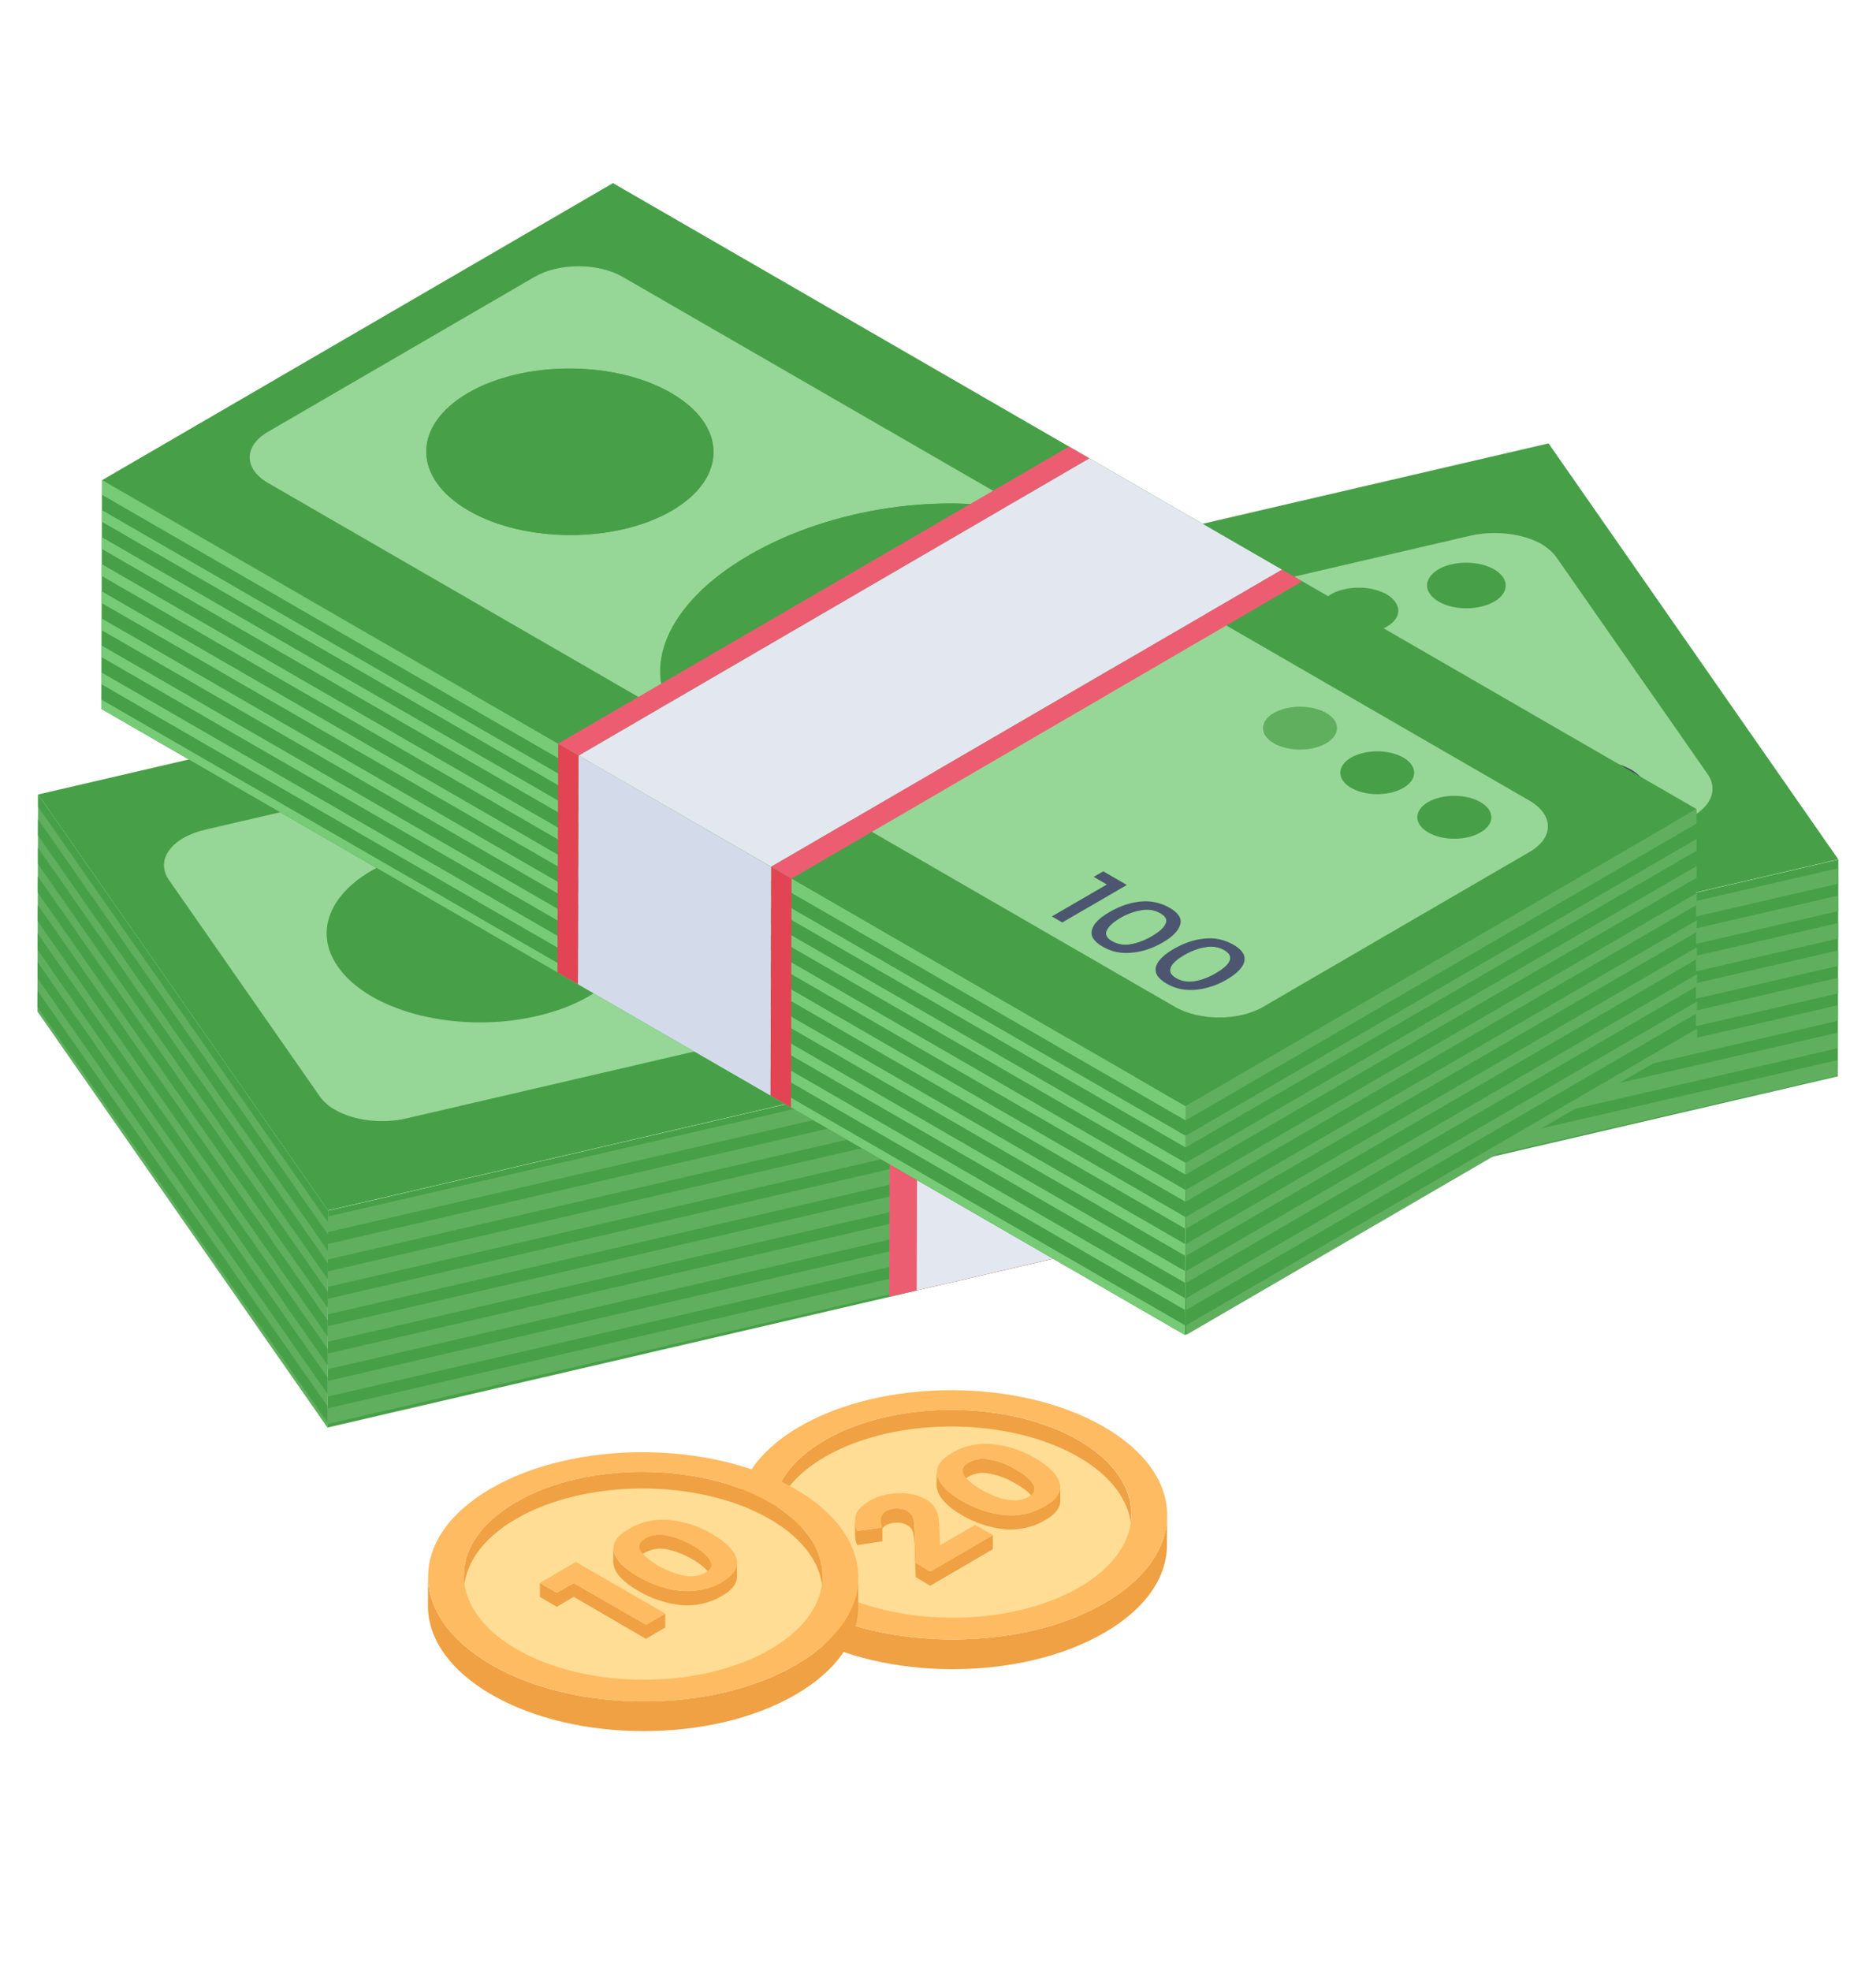 <svg width="20" height="21" viewBox="0 0 20 21" fill="none" xmlns="http://www.w3.org/2000/svg">
<path d="M19.598 9.156L3.496 12.897L0.406 8.465L16.509 4.724L19.598 9.156Z" fill="#47A047"/>
<path d="M17.813 8.784L11.733 10.197C12.502 9.783 12.732 9.017 12.229 8.295C12.038 8.022 11.765 7.785 11.443 7.597C10.908 7.289 10.242 7.115 9.586 7.122L15.669 5.709C15.939 5.645 16.239 5.687 16.435 5.797C16.498 5.836 16.552 5.882 16.591 5.935L18.206 8.249C18.351 8.461 18.178 8.699 17.813 8.784Z" fill="#96D696"/>
<path d="M15.93 6.067C15.966 6.087 15.997 6.114 16.022 6.147C16.108 6.272 16.006 6.414 15.79 6.463C15.63 6.501 15.453 6.477 15.338 6.41C15.301 6.39 15.27 6.362 15.245 6.329C15.157 6.205 15.261 6.062 15.473 6.013C15.636 5.975 15.813 6 15.93 6.067Z" fill="#47A047"/>
<path d="M16.646 8.804C16.617 8.87 16.536 8.92 16.406 8.951C16.273 8.981 16.156 8.979 16.054 8.941C15.955 8.905 15.87 8.839 15.81 8.752C15.746 8.664 15.732 8.585 15.758 8.518C15.79 8.45 15.868 8.401 16.001 8.371C16.132 8.34 16.249 8.342 16.351 8.38C16.452 8.415 16.538 8.481 16.598 8.57C16.659 8.657 16.675 8.735 16.646 8.804ZM16.349 8.869C16.43 8.851 16.477 8.818 16.486 8.771C16.499 8.724 16.481 8.669 16.435 8.607C16.396 8.545 16.34 8.497 16.274 8.466C16.206 8.437 16.13 8.432 16.058 8.451C15.977 8.469 15.932 8.503 15.918 8.55C15.908 8.598 15.924 8.652 15.967 8.716C16.009 8.776 16.065 8.823 16.13 8.854C16.2 8.885 16.277 8.89 16.349 8.869ZM15.4 8.527L15.789 9.087L15.634 9.122L15.304 8.645L15.108 8.691L15.049 8.607L15.4 8.527Z" fill="#414A61"/>
<path d="M6.266 9.279C6.418 9.367 6.543 9.474 6.629 9.596C6.967 10.08 6.565 10.632 5.727 10.825C5.103 10.97 4.414 10.876 3.965 10.617C3.812 10.529 3.687 10.422 3.602 10.299C3.263 9.814 3.669 9.264 4.504 9.07C5.128 8.924 5.817 9.02 6.266 9.279ZM13.636 6.598C13.673 6.618 13.705 6.646 13.73 6.68C13.816 6.805 13.713 6.946 13.497 6.996C13.338 7.034 13.161 7.01 13.046 6.943C13.009 6.923 12.977 6.895 12.953 6.862C12.865 6.738 12.97 6.595 13.184 6.544C13.345 6.507 13.521 6.531 13.636 6.598ZM14.782 6.332C14.822 6.355 14.854 6.383 14.876 6.415C14.965 6.539 14.86 6.681 14.643 6.731C14.483 6.767 14.306 6.742 14.19 6.675C14.153 6.655 14.122 6.628 14.097 6.595C14.011 6.47 14.114 6.328 14.33 6.279C14.489 6.241 14.666 6.266 14.782 6.332Z" fill="#47A047"/>
<path d="M17.598 8.583C17.569 8.649 17.488 8.699 17.357 8.73C17.225 8.76 17.107 8.757 17.005 8.72C16.906 8.683 16.82 8.617 16.759 8.531C16.698 8.443 16.683 8.365 16.71 8.297C16.741 8.229 16.82 8.181 16.95 8.149C17.084 8.119 17.201 8.121 17.302 8.159C17.333 8.171 17.361 8.184 17.388 8.199C17.451 8.236 17.505 8.285 17.547 8.347C17.611 8.436 17.627 8.513 17.598 8.583ZM17.301 8.648C17.381 8.629 17.429 8.597 17.438 8.55C17.449 8.504 17.432 8.448 17.387 8.385C17.348 8.325 17.292 8.276 17.226 8.245C17.158 8.216 17.081 8.21 17.009 8.23C16.929 8.248 16.879 8.282 16.87 8.329C16.857 8.376 16.873 8.432 16.916 8.494C16.958 8.553 17.014 8.601 17.079 8.632C17.149 8.663 17.227 8.668 17.301 8.648Z" fill="#414A61"/>
<path d="M8.56 10.025C9.094 10.333 9.763 10.509 10.418 10.503L4.337 11.915C4.066 11.979 3.766 11.937 3.571 11.824C3.509 11.79 3.455 11.743 3.413 11.687L1.799 9.373C1.654 9.161 1.828 8.923 2.191 8.839L8.273 7.426C7.503 7.84 7.268 8.606 7.772 9.33C7.962 9.603 8.236 9.839 8.56 10.025ZM5.726 10.825C6.564 10.632 6.966 10.081 6.628 9.596C6.542 9.473 6.418 9.367 6.265 9.279C5.816 9.019 5.127 8.924 4.503 9.07C3.668 9.264 3.263 9.814 3.602 10.299C3.687 10.422 3.812 10.529 3.964 10.617C4.413 10.876 5.102 10.97 5.726 10.825Z" fill="#96D696"/>
<path d="M19.599 9.158L19.593 11.468L3.49 15.21L3.497 12.899L19.599 9.158Z" fill="#47A047"/>
<path d="M19.594 10.71L3.492 14.422L3.492 14.588L19.594 10.876L19.594 10.71ZM19.595 10.418L3.493 14.13L3.493 14.296L19.595 10.584L19.595 10.418ZM19.599 9.25L3.496 12.961V13.127L19.597 9.415L19.599 9.25ZM19.597 9.834L3.495 13.546L3.494 13.711L19.596 10L19.597 9.834ZM19.596 10.126L3.494 13.838L3.493 14.004L19.595 10.291L19.596 10.126ZM19.593 11.294L3.491 15.006L3.49 15.172L19.592 11.46L19.593 11.294ZM19.597 9.542L3.495 13.254V13.419L19.597 9.707L19.597 9.542ZM19.593 11.002L3.491 14.714L3.491 14.88L19.593 11.168L19.593 11.002Z" fill="#5FAF5F"/>
<path d="M9.487 11.507L9.48 13.817L11.79 13.281L11.797 10.97L9.487 11.507Z" fill="#ED5D71"/>
<path d="M9.78 11.439L9.773 13.749L12.083 13.212L12.09 10.902L9.78 11.439Z" fill="#E3E7F0"/>
<path d="M3.497 12.899L3.491 15.21L0.399 10.777L0.406 8.466L3.497 12.899Z" fill="#5FAF5F"/>
<path d="M18.085 8.62L18.079 11.057L12.632 14.223L12.639 11.785L18.085 8.62Z" fill="#47A047"/>
<path d="M12.639 11.785L12.632 14.223L1.08 7.553L1.087 5.116L12.639 11.785Z" fill="#47A047"/>
<path d="M1.084 6.425L12.636 13.091V12.966L1.084 6.3V6.425ZM1.084 6.136L12.636 12.803L12.637 12.678L1.085 6.011L1.084 6.136ZM12.64 11.785L1.087 5.116L1.086 5.271L12.639 11.937L12.64 11.785ZM1.08 7.553L12.633 14.223V14.12L1.081 7.454L1.08 7.553ZM1.082 7.001L12.634 13.668V13.543L1.082 6.877L1.082 7.001ZM1.081 7.29L12.633 13.957L12.634 13.832L1.082 7.165L1.081 7.29ZM1.082 6.713L12.635 13.379V13.255L1.083 6.589L1.082 6.713ZM12.639 12.101L1.086 5.435L1.086 5.559L12.638 12.225L12.639 12.101ZM1.085 5.723V5.848L12.637 12.514L12.638 12.389L1.085 5.723Z" fill="#77CB77"/>
<path d="M8.221 9.235L8.214 11.672L6.161 10.486L6.168 8.049L8.221 9.235Z" fill="#D3DBEA"/>
<path d="M5.951 7.923L5.943 10.361L6.161 10.486L6.168 8.049L5.951 7.923ZM8.222 9.235L8.215 11.672L8.433 11.798L8.439 9.361L8.222 9.235Z" fill="#E34454"/>
<path d="M18.086 8.62L12.64 11.786L1.088 5.116L6.535 1.951L18.086 8.62Z" fill="#47A047"/>
<path d="M12.37 9.729C12.429 9.763 12.448 9.801 12.426 9.844C12.407 9.887 12.358 9.93 12.28 9.975C12.21 10.018 12.133 10.047 12.052 10.061C11.985 10.074 11.915 10.062 11.856 10.028C11.798 9.995 11.779 9.957 11.798 9.914C11.819 9.87 11.865 9.826 11.943 9.78C12.019 9.736 12.097 9.708 12.171 9.697C12.239 9.684 12.309 9.695 12.37 9.729V9.729Z" fill="#96D696"/>
<path d="M12.583 9.85C12.565 9.915 12.504 9.98 12.397 10.042C12.287 10.106 12.175 10.142 12.065 10.151C11.953 10.162 11.849 10.142 11.754 10.086C11.661 10.032 11.623 9.971 11.641 9.906C11.658 9.843 11.721 9.779 11.83 9.716C11.938 9.653 12.048 9.616 12.159 9.605C12.271 9.594 12.375 9.617 12.469 9.671C12.564 9.726 12.603 9.785 12.584 9.85H12.583ZM12.052 10.061C12.126 10.05 12.202 10.02 12.28 9.975C12.358 9.93 12.407 9.887 12.425 9.844C12.448 9.801 12.429 9.763 12.369 9.729C12.309 9.695 12.239 9.684 12.171 9.697C12.097 9.708 12.019 9.736 11.943 9.78C11.865 9.826 11.819 9.87 11.798 9.914C11.779 9.957 11.798 9.995 11.855 10.028C11.915 10.062 11.985 10.074 12.052 10.061Z" fill="#4C5671"/>
<path d="M13.053 10.123C13.183 10.198 13.093 10.294 12.963 10.369C12.832 10.445 12.669 10.498 12.538 10.422C12.409 10.348 12.496 10.25 12.626 10.175C12.702 10.131 12.78 10.102 12.854 10.091C12.922 10.078 12.992 10.089 13.053 10.123Z" fill="#96D696"/>
<path d="M13.079 10.437C12.884 10.55 12.637 10.597 12.437 10.48C12.236 10.364 12.313 10.226 12.513 10.109C12.62 10.047 12.73 10.01 12.842 9.999C12.954 9.988 13.058 10.011 13.151 10.065C13.351 10.181 13.278 10.321 13.079 10.437ZM12.735 10.455C12.809 10.444 12.885 10.415 12.963 10.369C13.092 10.294 13.183 10.198 13.052 10.123C12.992 10.089 12.921 10.078 12.853 10.091C12.779 10.102 12.701 10.13 12.625 10.175C12.495 10.25 12.409 10.347 12.538 10.422C12.597 10.456 12.668 10.468 12.735 10.455Z" fill="#4C5671"/>
<path d="M15.784 8.546C15.938 8.636 15.939 8.78 15.785 8.869C15.632 8.959 15.382 8.959 15.227 8.869C15.072 8.78 15.071 8.636 15.225 8.546C15.379 8.457 15.629 8.457 15.784 8.546Z" fill="#47A047"/>
<path d="M14.14 7.597C14.292 7.685 14.293 7.829 14.14 7.919C13.986 8.008 13.736 8.008 13.584 7.92C13.429 7.831 13.428 7.686 13.582 7.597C13.736 7.507 13.985 7.507 14.14 7.597H14.14Z" fill="#5FAF5F"/>
<path d="M14.96 8.071C15.115 8.16 15.116 8.305 14.962 8.394C14.808 8.484 14.559 8.484 14.404 8.394C14.251 8.306 14.25 8.162 14.404 8.072C14.558 7.983 14.808 7.983 14.96 8.071Z" fill="#47A047"/>
<path d="M12.014 9.429L11.325 9.829L11.213 9.764L11.799 9.424L11.659 9.343L11.762 9.283L12.014 9.429Z" fill="#4C5671"/>
<path d="M10.998 5.466C10.097 5.236 8.872 5.4 7.984 5.916C7.095 6.432 6.816 7.142 7.217 7.663L2.858 5.146C2.599 4.996 2.596 4.753 2.855 4.602L5.699 2.95C5.958 2.799 6.379 2.8 6.638 2.95L10.998 5.466ZM4.997 5.441C5.597 5.787 6.565 5.787 7.162 5.441C7.758 5.094 7.754 4.534 7.154 4.187C6.554 3.84 5.586 3.84 4.99 4.187C4.394 4.534 4.396 5.094 4.997 5.441Z" fill="#96D696"/>
<path d="M7.155 4.187C7.755 4.533 7.758 5.094 7.162 5.441C6.566 5.787 5.597 5.787 4.997 5.441C4.397 5.094 4.394 4.533 4.99 4.187C5.586 3.84 6.554 3.84 7.155 4.187ZM11.56 5.688C11.726 5.783 11.854 5.893 11.946 6.013C12.348 6.535 12.068 7.245 11.181 7.761C10.292 8.278 9.068 8.441 8.166 8.21C7.969 8.162 7.78 8.087 7.603 7.987C7.455 7.905 7.324 7.795 7.218 7.663C6.817 7.141 7.096 6.432 7.985 5.916C8.872 5.4 10.097 5.236 10.998 5.466C11.205 5.519 11.395 5.593 11.56 5.688Z" fill="#47A047"/>
<path d="M16.305 8.53C16.566 8.681 16.569 8.924 16.31 9.075L13.465 10.728C13.206 10.879 12.785 10.878 12.525 10.727L8.166 8.211C9.068 8.442 10.291 8.278 11.18 7.761C12.068 7.245 12.348 6.535 11.946 6.013L16.305 8.53ZM12.748 10.546C12.858 10.536 12.97 10.5 13.079 10.437C13.278 10.321 13.351 10.181 13.151 10.066C13.057 10.011 12.949 9.988 12.842 10C12.73 10.01 12.62 10.048 12.513 10.11C12.313 10.226 12.236 10.365 12.437 10.481C12.532 10.536 12.636 10.557 12.748 10.546ZM12.065 10.151C12.175 10.142 12.286 10.106 12.396 10.042C12.504 9.98 12.564 9.915 12.583 9.85C12.602 9.785 12.563 9.726 12.468 9.671C12.375 9.617 12.266 9.594 12.159 9.605C12.047 9.616 11.937 9.653 11.83 9.716C11.72 9.779 11.657 9.843 11.641 9.906C11.622 9.971 11.66 10.032 11.754 10.086C11.849 10.142 11.953 10.162 12.065 10.151ZM15.226 8.869C15.381 8.959 15.63 8.959 15.784 8.869C15.938 8.78 15.938 8.636 15.783 8.546C15.628 8.457 15.378 8.457 15.224 8.546C15.071 8.636 15.072 8.78 15.226 8.869ZM13.582 7.92C13.736 8.008 13.985 8.008 14.138 7.919C14.292 7.83 14.292 7.685 14.139 7.597C13.984 7.508 13.735 7.508 13.581 7.597C13.427 7.686 13.428 7.831 13.582 7.92ZM14.404 8.072C14.25 8.162 14.251 8.306 14.404 8.394C14.558 8.484 14.808 8.484 14.962 8.394C15.115 8.305 15.115 8.16 14.96 8.071C14.807 7.983 14.558 7.983 14.404 8.072M11.325 9.829L12.014 9.429L11.762 9.283L11.659 9.343L11.799 9.424L11.213 9.764L11.325 9.829Z" fill="#96D696"/>
<path d="M13.668 6.07L8.221 9.235L6.168 8.05L11.613 4.883L13.668 6.07Z" fill="#E3E7F0"/>
<path d="M11.397 4.758L5.95 7.923L6.168 8.05L11.613 4.883L11.397 4.758ZM13.882 6.194L13.668 6.069L8.221 9.235L8.439 9.361L13.882 6.194Z" fill="#ED5D71"/>
<path d="M18.09 9.929L12.643 13.091L12.643 12.966L18.09 9.805L18.09 9.929ZM18.089 9.641L12.642 12.803L12.642 12.678L18.089 9.516L18.089 9.641ZM12.64 11.785L18.086 8.62L18.086 8.775L12.64 11.937V11.785ZM18.093 11.057L12.646 14.223L12.646 14.12L18.093 10.959L18.093 11.057ZM18.092 10.506L12.645 13.668L12.644 13.544L18.091 10.381L18.092 10.506ZM18.092 10.794L12.646 13.957L12.645 13.832L18.092 10.67L18.092 10.794ZM18.091 10.217L12.644 13.38L12.643 13.255L18.09 10.093L18.091 10.217ZM12.64 12.101L18.087 8.939V9.064L12.64 12.225V12.101ZM18.088 9.227L18.088 9.352L12.641 12.514V12.389L18.088 9.227Z" fill="#5FAF5F"/>
<path d="M3.492 14.677L0.401 10.251L0.401 10.424L3.491 14.85L3.492 14.677ZM3.497 13.153L0.405 8.728L0.405 8.901L3.496 13.327L3.497 13.153ZM3.493 14.372L0.402 9.947L0.401 10.12L3.493 14.546L3.493 14.372ZM3.497 12.899L0.406 8.466V8.596L3.497 13.022L3.497 12.899ZM3.494 14.068L0.403 9.642L0.402 9.815L3.493 14.24L3.494 14.068ZM3.495 13.763L0.403 9.337L0.403 9.51L3.494 13.935L3.495 13.763ZM3.495 13.458L0.405 9.033V9.206L3.495 13.631V13.458ZM3.491 14.981L0.4 10.556L0.399 10.729L3.491 15.154V14.981Z" fill="#47A047"/>
<path d="M12.061 16.134L12.059 16.538C12.059 16.252 11.871 15.968 11.495 15.751C11.121 15.534 10.632 15.427 10.142 15.427C9.653 15.427 9.164 15.534 8.792 15.751C8.422 15.966 8.236 16.248 8.236 16.529L8.238 16.124C8.238 15.841 8.423 15.561 8.793 15.345C9.165 15.129 9.653 15.021 10.143 15.021C10.633 15.022 11.122 15.129 11.497 15.345C11.874 15.563 12.062 15.849 12.061 16.134Z" fill="#EFA143"/>
<path d="M11.497 15.523C12.246 15.955 12.25 16.657 11.506 17.089C10.761 17.522 9.551 17.522 8.802 17.089C8.053 16.657 8.049 15.955 8.793 15.523C9.537 15.09 10.748 15.091 11.497 15.523Z" fill="#FFDD94"/>
<path d="M12.443 16.146L12.441 16.462C12.441 16.8 12.219 17.138 11.775 17.395C10.883 17.914 9.431 17.914 8.533 17.395C8.081 17.134 7.855 16.791 7.855 16.449L7.857 16.133C7.856 16.475 8.082 16.818 8.534 17.079C9.432 17.597 10.884 17.598 11.777 17.079C12.22 16.821 12.442 16.484 12.443 16.146H12.443Z" fill="#EFA143"/>
<path d="M11.767 15.201C12.665 15.719 12.669 16.561 11.777 17.079C10.884 17.598 9.433 17.597 8.535 17.079C7.636 16.56 7.631 15.719 8.524 15.2C9.416 14.682 10.868 14.682 11.767 15.201ZM8.803 16.912C9.552 17.344 10.762 17.344 11.507 16.912C12.251 16.479 12.247 15.778 11.498 15.345C10.748 14.913 9.538 14.913 8.794 15.345C8.049 15.778 8.053 16.479 8.803 16.912Z" fill="#FEBB61"/>
<path d="M9.917 16.745L10.585 16.356V16.506L9.917 16.895L9.762 16.803L9.751 16.477C9.751 16.426 9.745 16.376 9.733 16.326C9.729 16.31 9.721 16.294 9.71 16.281C9.7 16.267 9.686 16.257 9.671 16.249C9.637 16.231 9.599 16.222 9.561 16.224C9.521 16.222 9.482 16.231 9.447 16.249C9.431 16.259 9.417 16.271 9.407 16.286V16.422L9.139 16.462C9.123 16.427 9.116 16.39 9.116 16.352V16.201C9.116 16.238 9.124 16.275 9.138 16.311L9.388 16.279V16.198C9.388 16.154 9.41 16.124 9.447 16.098C9.482 16.08 9.521 16.072 9.561 16.073C9.599 16.071 9.637 16.08 9.671 16.098C9.704 16.12 9.726 16.146 9.737 16.179C9.744 16.212 9.748 16.26 9.751 16.326L9.762 16.653L9.917 16.745ZM10.262 15.816V15.665C10.262 15.636 10.284 15.607 10.328 15.582C10.397 15.543 10.479 15.533 10.556 15.552C10.643 15.566 10.736 15.603 10.831 15.658C10.926 15.713 10.989 15.765 11.014 15.816C11.024 15.83 11.029 15.847 11.029 15.864V16.014C11.029 15.997 11.024 15.98 11.014 15.966C10.989 15.915 10.926 15.864 10.831 15.809C10.746 15.757 10.653 15.721 10.556 15.702C10.479 15.683 10.397 15.693 10.328 15.732C10.284 15.754 10.262 15.783 10.262 15.816Z" fill="#EFA143"/>
<path d="M11.304 15.842V15.992C11.304 16.066 11.249 16.136 11.139 16.198C11.007 16.275 10.864 16.305 10.71 16.294C10.549 16.276 10.393 16.225 10.254 16.143C10.104 16.055 10.02 15.967 9.994 15.879C9.99 15.864 9.986 15.849 9.986 15.835V15.684C9.986 15.699 9.99 15.713 9.994 15.728C10.02 15.816 10.104 15.904 10.254 15.992C10.401 16.077 10.556 16.128 10.71 16.143C10.859 16.158 11.01 16.125 11.139 16.048C11.249 15.985 11.304 15.915 11.304 15.842Z" fill="#EFA143"/>
<path d="M11.298 15.801C11.322 15.891 11.268 15.973 11.138 16.049C11.008 16.125 10.865 16.156 10.711 16.143C10.55 16.126 10.394 16.075 10.255 15.992C10.105 15.906 10.018 15.818 9.994 15.728C9.968 15.638 10.021 15.555 10.152 15.479C10.281 15.403 10.432 15.371 10.581 15.387C10.742 15.403 10.898 15.454 11.037 15.537C11.185 15.623 11.272 15.711 11.298 15.801ZM10.736 15.979C10.825 15.995 10.902 15.985 10.965 15.949C11.028 15.912 11.044 15.868 11.015 15.816C10.987 15.765 10.926 15.713 10.83 15.658C10.746 15.606 10.653 15.57 10.556 15.551C10.467 15.535 10.39 15.544 10.327 15.581C10.264 15.617 10.248 15.662 10.277 15.713C10.303 15.763 10.366 15.816 10.462 15.872C10.558 15.927 10.647 15.963 10.736 15.979ZM10.586 16.356L9.918 16.745L9.761 16.654L9.752 16.328C9.752 16.277 9.746 16.227 9.735 16.178C9.73 16.161 9.722 16.146 9.711 16.133C9.7 16.119 9.686 16.109 9.671 16.101C9.638 16.081 9.6 16.071 9.561 16.072C9.521 16.071 9.482 16.081 9.447 16.1C9.389 16.134 9.373 16.192 9.406 16.274L9.138 16.313C9.113 16.258 9.109 16.196 9.125 16.138C9.143 16.087 9.192 16.037 9.274 15.989C9.355 15.942 9.453 15.915 9.57 15.909C9.682 15.904 9.785 15.926 9.876 15.979C9.92 16.002 9.955 16.038 9.977 16.083C9.998 16.122 10.011 16.183 10.013 16.263L10.021 16.465L10.396 16.247L10.586 16.356Z" fill="#FEBB61"/>
<path d="M8.768 16.794L8.767 17.198C8.767 16.912 8.579 16.628 8.203 16.412C7.828 16.195 7.339 16.088 6.849 16.088C6.36 16.087 5.871 16.195 5.499 16.412C5.129 16.627 4.943 16.908 4.943 17.189L4.945 16.784C4.945 16.501 5.13 16.221 5.5 16.006C5.872 15.789 6.36 15.681 6.851 15.681C7.34 15.682 7.829 15.789 8.204 16.006C8.581 16.224 8.769 16.508 8.768 16.794Z" fill="#EFA143"/>
<path d="M8.205 16.184C8.954 16.616 8.958 17.317 8.214 17.75C7.469 18.183 6.259 18.183 5.51 17.75C4.761 17.317 4.757 16.616 5.501 16.183C6.245 15.751 7.456 15.751 8.205 16.184Z" fill="#FFDD94"/>
<path d="M9.15 16.807L9.149 17.123C9.148 17.461 8.926 17.798 8.482 18.055C7.59 18.574 6.138 18.574 5.24 18.055C4.788 17.794 4.562 17.451 4.562 17.109L4.564 16.793C4.563 17.135 4.789 17.478 5.241 17.739C6.139 18.258 7.591 18.258 8.484 17.739C8.927 17.482 9.149 17.145 9.15 16.807Z" fill="#EFA143"/>
<path d="M8.474 15.862C9.372 16.38 9.376 17.221 8.484 17.739C7.592 18.259 6.14 18.258 5.242 17.739C4.343 17.221 4.338 16.38 5.231 15.861C6.123 15.342 7.575 15.343 8.474 15.862ZM5.51 17.573C6.259 18.005 7.469 18.005 8.214 17.572C8.958 17.14 8.954 16.439 8.205 16.006C7.456 15.573 6.245 15.573 5.501 16.006C4.756 16.439 4.76 17.14 5.51 17.573Z" fill="#FEBB61"/>
<path d="M6.887 17.311L7.092 17.193V17.34L6.887 17.461L6.116 17.013L5.936 17.12L5.756 17.014V16.867L5.936 16.97L6.116 16.867L6.887 17.311ZM7.691 17.006C7.561 17.082 7.411 17.115 7.261 17.102C7.1 17.084 6.945 17.033 6.806 16.951C6.655 16.863 6.567 16.775 6.545 16.687C6.541 16.673 6.539 16.658 6.538 16.643V16.496C6.538 16.507 6.542 16.522 6.545 16.536C6.567 16.625 6.655 16.712 6.806 16.8C6.957 16.885 7.107 16.936 7.261 16.951C7.415 16.962 7.562 16.933 7.691 16.859C7.805 16.793 7.856 16.723 7.856 16.65V16.8C7.856 16.874 7.805 16.944 7.691 17.006Z" fill="#EFA143"/>
<path d="M6.813 16.625V16.478C6.813 16.445 6.839 16.415 6.879 16.39C6.949 16.352 7.03 16.341 7.107 16.36C7.195 16.375 7.291 16.412 7.382 16.463C7.481 16.522 7.54 16.573 7.569 16.625C7.579 16.639 7.584 16.655 7.584 16.672V16.819C7.584 16.804 7.577 16.79 7.569 16.775C7.54 16.724 7.477 16.669 7.382 16.613C7.297 16.563 7.204 16.527 7.107 16.507C7.03 16.491 6.949 16.503 6.879 16.54C6.835 16.566 6.813 16.595 6.813 16.625Z" fill="#EFA143"/>
<path d="M7.852 16.608C7.876 16.698 7.825 16.782 7.692 16.858C7.562 16.934 7.417 16.964 7.263 16.95C7.102 16.934 6.946 16.883 6.807 16.8C6.657 16.713 6.569 16.626 6.546 16.536C6.522 16.447 6.575 16.364 6.706 16.289C6.838 16.212 6.981 16.181 7.135 16.194C7.296 16.21 7.452 16.261 7.591 16.344C7.741 16.431 7.828 16.519 7.852 16.608L7.852 16.608ZM7.29 16.788C7.379 16.804 7.453 16.794 7.517 16.757C7.582 16.719 7.6 16.676 7.569 16.625C7.541 16.574 7.48 16.52 7.384 16.465C7.299 16.414 7.205 16.378 7.108 16.359C7.031 16.34 6.95 16.352 6.881 16.39C6.818 16.427 6.8 16.47 6.828 16.521C6.859 16.572 6.92 16.625 7.014 16.68C7.11 16.735 7.204 16.77 7.29 16.788ZM7.094 17.193L6.889 17.312L6.115 16.865L5.936 16.969L5.756 16.865L6.14 16.642L7.094 17.193Z" fill="#FEBB61"/>
</svg>
